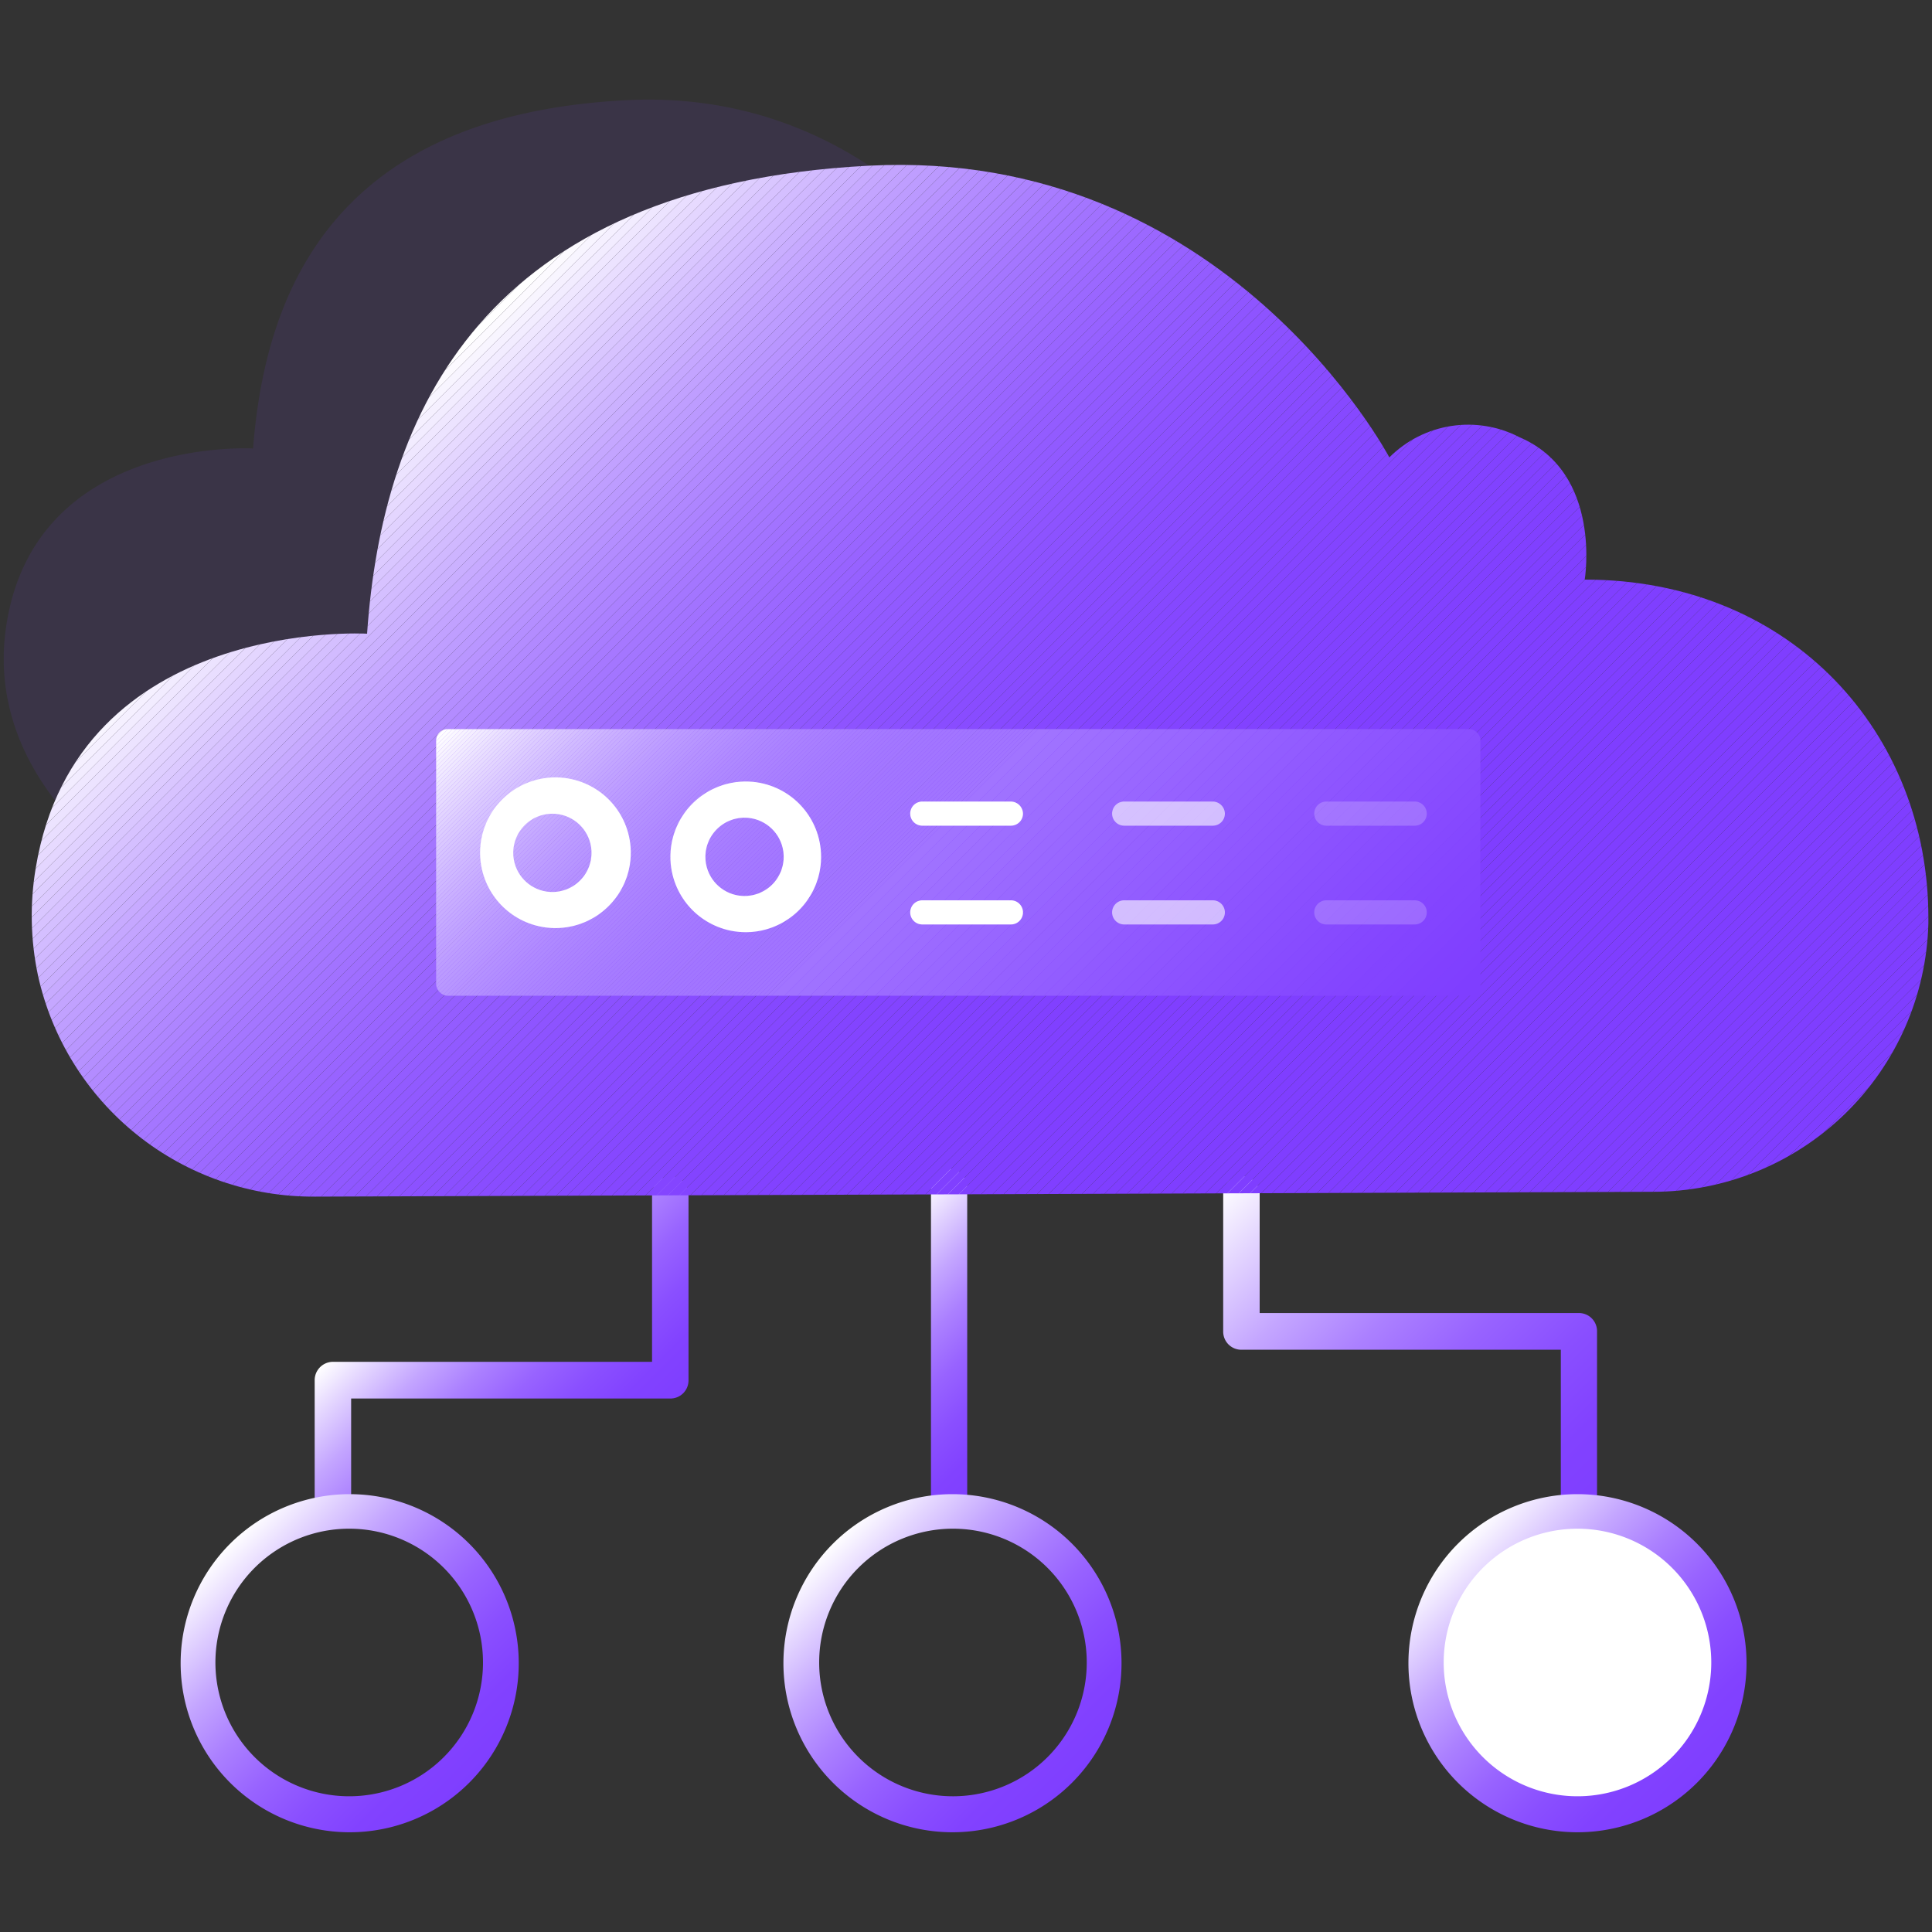 <svg id="图层_1" data-name="图层 1" xmlns="http://www.w3.org/2000/svg" xmlns:xlink="http://www.w3.org/1999/xlink" viewBox="0 0 80 80"><rect x="0" y="0" width="80" height="80" fill="#333333" stroke="none"/><defs><style>.cls-1{fill:none;}.cls-2{opacity:0.1;}.cls-3{fill:#7f3eff;}.cls-4{fill:url(#未命名的渐变_216);}.cls-5{fill:url(#未命名的渐变_216-2);}.cls-6{fill:url(#未命名的渐变_216-3);}.cls-7{fill:url(#未命名的渐变_216-4);}.cls-8{fill:url(#未命名的渐变_216-5);}.cls-9{fill:#fff;}.cls-10{fill:url(#未命名的渐变_216-6);}.cls-11{clip-path:url(#clip-path);}.cls-12{fill:#7f3fff;}.cls-13{fill:#803fff;}.cls-14{fill:#8040ff;}.cls-15{fill:#8140ff;}.cls-16{fill:#8141ff;}.cls-17{fill:#8142ff;}.cls-18{fill:#8242ff;}.cls-19{fill:#8243ff;}.cls-20{fill:#8344ff;}.cls-21{fill:#8445ff;}.cls-22{fill:#8446ff;}.cls-23{fill:#8547ff;}.cls-24{fill:#8548ff;}.cls-25{fill:#8648ff;}.cls-26{fill:#8649ff;}.cls-27{fill:#874aff;}.cls-28{fill:#874bff;}.cls-29{fill:#884bff;}.cls-30{fill:#884cff;}.cls-31{fill:#894cff;}.cls-32{fill:#894dff;}.cls-33{fill:#894eff;}.cls-34{fill:#8a4eff;}.cls-35{fill:#8a4fff;}.cls-36{fill:#8b50ff;}.cls-37{fill:#8b51ff;}.cls-38{fill:#8c51ff;}.cls-39{fill:#8c52ff;}.cls-40{fill:#8d53ff;}.cls-41{fill:#8e54ff;}.cls-42{fill:#8e55ff;}.cls-43{fill:#8f56ff;}.cls-44{fill:#8f57ff;}.cls-45{fill:#9058ff;}.cls-46{fill:#9159ff;}.cls-47{fill:#915aff;}.cls-48{fill:#925bff;}.cls-49{fill:#935cff;}.cls-50{fill:#945dff;}.cls-51{fill:#945eff;}.cls-52{fill:#955fff;}.cls-53{fill:#9661ff;}.cls-54{fill:#9762ff;}.cls-55{fill:#9863ff;}.cls-56{fill:#9965ff;}.cls-57{fill:#9a66ff;}.cls-58{fill:#9b68ff;}.cls-59{fill:#9c69ff;}.cls-60{fill:#9d6bff;}.cls-61{fill:#9e6cff;}.cls-62{fill:#9f6eff;}.cls-63{fill:#a06fff;}.cls-64{fill:#a171ff;}.cls-65{fill:#a273ff;}.cls-66{fill:#a375ff;}.cls-67{fill:#a476ff;}.cls-68{fill:#a678ff;}.cls-69{fill:#a77aff;}.cls-70{fill:#a87cff;}.cls-71{fill:#aa7eff;}.cls-72{fill:#ab80ff;}.cls-73{fill:#ad83ff;}.cls-74{fill:#ae85ff;}.cls-75{fill:#b087ff;}.cls-76{fill:#b189ff;}.cls-77{fill:#b38cff;}.cls-78{fill:#b48eff;}.cls-79{fill:#b691ff;}.cls-80{fill:#b893ff;}.cls-81{fill:#b996ff;}.cls-82{fill:#b9f;}.cls-83{fill:#bd9cff;}.cls-84{fill:#bf9eff;}.cls-85{fill:#c1a1ff;}.cls-86{fill:#c3a4ff;}.cls-87{fill:#c5a7ff;}.cls-88{fill:#c7aaff;}.cls-89{fill:#c9aeff;}.cls-90{fill:#cbb1ff;}.cls-91{fill:#cdb4ff;}.cls-92{fill:#d0b8ff;}.cls-93{fill:#d2bbff;}.cls-94{fill:#d4bfff;}.cls-95{fill:#d7c2ff;}.cls-96{fill:#d9c6ff;}.cls-97{fill:#dccaff;}.cls-98{fill:#deceff;}.cls-99{fill:#e1d2ff;}.cls-100{fill:#e4d6ff;}.cls-101{fill:#e7daff;}.cls-102{fill:#e9deff;}.cls-103{fill:#ece3ff;}.cls-104{fill:#efe7ff;}.cls-105{fill:#f2ecff;}.cls-106{fill:#f5f0ff;}.cls-107{fill:#f8f5ff;}.cls-108{fill:#fcfaff;}.cls-109{clip-path:url(#clip-path-2);}.cls-110{fill:#884dff;}.cls-111{fill:#8a50ff;}.cls-112{fill:#8c53ff;}.cls-113{fill:#8d54ff;}.cls-114{fill:#8e56ff;}.cls-115{fill:#9059ff;}.cls-116{fill:#925cff;}.cls-117{fill:#925dff;}.cls-118{fill:#935eff;}.cls-119{fill:#945fff;}.cls-120{fill:#9460ff;}.cls-121{fill:#9561ff;}.cls-122{fill:#9662ff;}.cls-123{fill:#9763ff;}.cls-124{fill:#9765ff;}.cls-125{fill:#9866ff;}.cls-126{fill:#9967ff;}.cls-127{fill:#9968ff;}.cls-128{fill:#9a69ff;}.cls-129{fill:#9b6aff;}.cls-130{fill:#9c6cff;}.cls-131{fill:#9c6dff;}.cls-132{fill:#9d6eff;}.cls-133{fill:#9e6fff;}.cls-134{fill:#9f70ff;}.cls-135{fill:#9f72ff;}.cls-136{fill:#a073ff;}.cls-137{fill:#a174ff;}.cls-138{fill:#a175ff;}.cls-139{fill:#a275ff;}.cls-140{fill:#a276ff;}.cls-141{fill:#a376ff;}.cls-142{fill:#a377ff;}.cls-143{fill:#a378ff;}.cls-144{fill:#a478ff;}.cls-145{fill:#a479ff;}.cls-146{fill:#a579ff;}.cls-147{fill:#a57aff;}.cls-148{fill:#a67bff;}.cls-149{fill:#a67cff;}.cls-150{fill:#a77dff;}.cls-151{fill:#a77eff;}.cls-152{fill:#a87eff;}.cls-153{fill:#a87fff;}.cls-154{fill:#a97fff;}.cls-155{fill:#a980ff;}.cls-156{fill:#aa81ff;}.cls-157{fill:#aa82ff;}.cls-158{fill:#ab82ff;}.cls-159{fill:#ab83ff;}.cls-160{fill:#ac84ff;}.cls-161{fill:#ac85ff;}.cls-162{fill:#ad86ff;}.cls-163{fill:#ae87ff;}.cls-164{fill:#ae88ff;}.cls-165{fill:#af89ff;}.cls-166{fill:#b08aff;}.cls-167{fill:#b18bff;}.cls-168{fill:#b18cff;}.cls-169{fill:#b28dff;}.cls-170{fill:#b28eff;}.cls-171{fill:#b38fff;}.cls-172{fill:#b490ff;}.cls-173{fill:#b491ff;}.cls-174{fill:#b591ff;}.cls-175{fill:#b692ff;}.cls-176{fill:#b693ff;}.cls-177{fill:#b795ff;}.cls-178{fill:#b896ff;}.cls-179{fill:#b897ff;}.cls-180{fill:#b998ff;}.cls-181{fill:#ba99ff;}.cls-182{fill:#bb9aff;}.cls-183{fill:#bb9bff;}.cls-184{fill:#bc9cff;}.cls-185{fill:#bd9dff;}.cls-186{fill:#be9fff;}.cls-187{fill:#bfa0ff;}.cls-188{fill:#c0a1ff;}.cls-189{fill:#c0a2ff;}.cls-190{fill:#c1a4ff;}.cls-191{fill:#c2a5ff;}.cls-192{fill:#c3a6ff;}.cls-193{fill:#c4a8ff;}.cls-194{fill:#c5a9ff;}.cls-195{fill:#c6abff;}.cls-196{fill:#c7acff;}.cls-197{fill:#c8adff;}.cls-198{fill:#c9afff;}.cls-199{fill:#cab0ff;}.cls-200{fill:#cbb2ff;}.cls-201{fill:#ccb3ff;}.cls-202{fill:#cdb5ff;}.cls-203{fill:#ceb7ff;}.cls-204{fill:#cfb8ff;}.cls-205{fill:#d0baff;}.cls-206{fill:#d1bbff;}.cls-207{fill:#d2bdff;}.cls-208{fill:#d5c1ff;}.cls-209{fill:#d6c2ff;}.cls-210{fill:#d7c4ff;}.cls-211{fill:#d8c6ff;}.cls-212{fill:#dac8ff;}.cls-213{fill:#dbc9ff;}.cls-214{fill:#dccbff;}.cls-215{fill:#ddcdff;}.cls-216{fill:#dfcfff;}.cls-217{fill:#e0d1ff;}.cls-218{fill:#e1d3ff;}.cls-219{fill:#e3d5ff;}.cls-220{fill:#e4d7ff;}.cls-221{fill:#e5d9ff;}.cls-222{fill:#e7dbff;}.cls-223{fill:#e8ddff;}.cls-224{fill:#e9dfff;}.cls-225{fill:#ebe1ff;}.cls-226{fill:#eee6ff;}.cls-227{fill:#efe8ff;}.cls-228{fill:#f1eaff;}.cls-229{fill:#f4eeff;}.cls-230{fill:#f5f1ff;}.cls-231{fill:#f7f3ff;}.cls-232{fill:#f9f5ff;}.cls-233{fill:#faf8ff;}.cls-234{fill:#fdfdff;}.cls-235{opacity:0.6;}.cls-236{opacity:0.2;}</style><linearGradient id="未命名的渐变_216" x1="25.4" y1="60.56" x2="17.35" y2="52.51" gradientUnits="userSpaceOnUse"><stop offset="0" stop-color="#7f3eff"/><stop offset="0.14" stop-color="#8242ff"/><stop offset="0.28" stop-color="#8a4fff"/><stop offset="0.43" stop-color="#9863ff"/><stop offset="0.58" stop-color="#ab80ff"/><stop offset="0.73" stop-color="#c4a6ff"/><stop offset="0.87" stop-color="#e2d3ff"/><stop offset="1" stop-color="#fff"/></linearGradient><linearGradient id="未命名的渐变_216-2" x1="66.01" y1="62.76" x2="51.48" y2="48.23" xlink:href="#未命名的渐变_216"/><linearGradient id="未命名的渐变_216-3" x1="43.11" y1="59.5" x2="35.5" y2="51.89" xlink:href="#未命名的渐变_216"/><linearGradient id="未命名的渐变_216-4" x1="19.45" y1="73.81" x2="9.5" y2="63.86" xlink:href="#未命名的渐变_216"/><linearGradient id="未命名的渐变_216-5" x1="44.41" y1="73.81" x2="34.46" y2="63.86" xlink:href="#未命名的渐变_216"/><linearGradient id="未命名的渐变_216-6" x1="70.29" y1="73.81" x2="60.34" y2="63.86" xlink:href="#未命名的渐变_216"/><clipPath id="clip-path"><path class="cls-1" d="M1.48,35.94c1.72-10.4,13.72-9.7,13.72-9.7C15.83,17.13,20,7.68,36,6.86,50.77,6.1,57.53,18.94,57.53,18.94a4.61,4.61,0,0,1,5.4-.83C66.36,19.58,65.62,24,65.62,24c8.59,0,14.23,6.38,14.23,14v.24A11.41,11.41,0,0,1,68.44,49.35l-55.39.2A11.67,11.67,0,0,1,1.57,40.38,11.93,11.93,0,0,1,1.48,35.94Z"/></clipPath><clipPath id="clip-path-2"><rect class="cls-1" x="18.06" y="30.19" width="43.25" height="11.04" rx="0.47"/></clipPath></defs><title>5</title><g class="cls-2"><path class="cls-3" d="M.28,25.78c1.27-7.73,10.2-7.21,10.2-7.21C11,11.79,14.05,4.76,25.92,4.15c11-.57,16,9,16,9a3.44,3.44,0,0,1,4-.62c2.55,1.1,2,4.38,2,4.38A10.22,10.22,0,0,1,58.58,27.31c0,5.67-5.15,8.44-5.15,8.44l-48.2.17S-.78,32.17.28,25.78Z"/></g><path class="cls-4" d="M13.78,63.25a.76.76,0,0,1-.75-.76V57.14a.76.76,0,0,1,.75-.75H27v-7a.76.76,0,0,1,1.51,0v7.77a.75.75,0,0,1-.76.75H14.54v4.6A.76.76,0,0,1,13.78,63.25Z"/><path class="cls-5" d="M65.38,63.08a.76.76,0,0,1-.75-.75V55.89H51.4a.75.75,0,0,1-.75-.75V49.37a.76.76,0,0,1,1.51,0v5H65.38a.75.75,0,0,1,.75.75v7.19A.75.75,0,0,1,65.38,63.08Z"/><path class="cls-6" d="M39.3,63a.76.76,0,0,1-.75-.75V49.15a.75.75,0,1,1,1.5,0v13.1A.75.75,0,0,1,39.3,63Z"/><path class="cls-7" d="M14.48,75.87a7,7,0,1,1,7-7A7,7,0,0,1,14.48,75.87Zm0-12.57A5.54,5.54,0,1,0,20,68.83,5.54,5.54,0,0,0,14.48,63.3Z"/><path class="cls-8" d="M39.44,75.87a7,7,0,1,1,7-7A7,7,0,0,1,39.44,75.87Zm0-12.57A5.54,5.54,0,1,0,45,68.83,5.54,5.54,0,0,0,39.44,63.3Z"/><circle class="cls-9" cx="65.32" cy="68.83" r="6.29"/><path class="cls-10" d="M65.32,75.87a7,7,0,1,1,7-7A7,7,0,0,1,65.32,75.87Zm0-12.57a5.54,5.54,0,1,0,5.54,5.53A5.54,5.54,0,0,0,65.32,63.3Z"/><g class="cls-11"><polygon class="cls-3" points="72.85 49.56 79.85 42.56 79.85 49.56 72.85 49.56"/><polygon class="cls-3" points="72.39 49.56 79.85 42.1 79.85 42.56 72.85 49.56 72.39 49.56"/><polygon class="cls-3" points="71.92 49.56 79.85 41.64 79.85 42.1 72.39 49.56 71.92 49.56"/><polygon class="cls-3" points="71.46 49.56 79.85 41.18 79.85 41.64 71.92 49.56 71.46 49.56"/><polygon class="cls-3" points="71 49.56 79.85 40.72 79.85 41.18 71.46 49.56 71 49.56"/><polygon class="cls-3" points="70.54 49.56 79.85 40.26 79.85 40.72 71 49.56 70.54 49.56"/><polygon class="cls-3" points="70.08 49.56 79.85 39.79 79.85 40.26 70.54 49.56 70.08 49.56"/><polygon class="cls-3" points="69.62 49.56 79.85 39.33 79.85 39.79 70.08 49.56 69.62 49.56"/><polygon class="cls-3" points="69.15 49.56 79.85 38.87 79.85 39.33 69.62 49.56 69.15 49.56"/><polygon class="cls-3" points="68.69 49.56 79.85 38.41 79.85 38.87 69.15 49.56 68.69 49.56"/><polygon class="cls-3" points="68.23 49.56 79.85 37.95 79.85 38.41 68.69 49.56 68.23 49.56"/><polygon class="cls-3" points="67.77 49.56 79.85 37.48 79.85 37.95 68.23 49.56 67.77 49.56"/><polygon class="cls-3" points="67.31 49.56 79.85 37.02 79.85 37.48 67.77 49.56 67.31 49.56"/><polygon class="cls-3" points="66.85 49.56 79.85 36.56 79.85 37.02 67.31 49.56 66.85 49.56"/><polygon class="cls-3" points="66.38 49.56 79.85 36.1 79.85 36.56 66.85 49.56 66.38 49.56"/><polygon class="cls-3" points="65.92 49.56 79.85 35.64 79.85 36.1 66.38 49.56 65.92 49.56"/><polygon class="cls-3" points="65.46 49.56 79.85 35.18 79.85 35.64 65.92 49.56 65.46 49.56"/><polygon class="cls-3" points="65 49.56 79.85 34.71 79.85 35.18 65.46 49.56 65 49.56"/><polygon class="cls-3" points="64.54 49.56 79.85 34.25 79.85 34.71 65 49.56 64.54 49.56"/><polygon class="cls-3" points="64.08 49.56 79.85 33.79 79.85 34.25 64.54 49.56 64.08 49.56"/><polygon class="cls-3" points="63.61 49.56 79.85 33.33 79.85 33.79 64.08 49.56 63.61 49.56"/><polygon class="cls-3" points="63.15 49.56 79.85 32.87 79.85 33.33 63.61 49.56 63.15 49.56"/><polygon class="cls-3" points="62.69 49.56 79.85 32.41 79.85 32.87 63.15 49.56 62.69 49.56"/><polygon class="cls-3" points="62.23 49.56 79.85 31.94 79.85 32.41 62.69 49.56 62.23 49.56"/><polygon class="cls-3" points="61.77 49.56 79.85 31.48 79.85 31.94 62.23 49.56 61.77 49.56"/><polygon class="cls-3" points="61.3 49.56 79.85 31.02 79.85 31.48 61.77 49.56 61.3 49.56"/><polygon class="cls-3" points="60.84 49.56 79.85 30.56 79.85 31.02 61.3 49.56 60.84 49.56"/><polygon class="cls-3" points="60.38 49.56 79.85 30.1 79.85 30.56 60.84 49.56 60.38 49.56"/><polygon class="cls-3" points="59.92 49.56 79.85 29.64 79.85 30.1 60.38 49.56 59.92 49.56"/><polygon class="cls-3" points="59.46 49.56 79.85 29.17 79.85 29.64 59.92 49.56 59.46 49.56"/><polygon class="cls-3" points="58.99 49.56 79.85 28.71 79.85 29.17 59.46 49.56 58.99 49.56"/><polygon class="cls-3" points="58.53 49.56 79.85 28.25 79.85 28.71 58.99 49.56 58.53 49.56"/><polygon class="cls-3" points="58.07 49.56 79.85 27.79 79.85 28.25 58.53 49.56 58.07 49.56"/><polygon class="cls-3" points="57.61 49.56 79.85 27.33 79.85 27.79 58.07 49.56 57.61 49.56"/><polygon class="cls-3" points="57.15 49.56 79.85 26.86 79.85 27.33 57.61 49.56 57.15 49.56"/><polygon class="cls-3" points="56.69 49.56 79.85 26.4 79.85 26.86 57.15 49.56 56.69 49.56"/><polygon class="cls-3" points="56.23 49.56 79.85 25.94 79.85 26.4 56.69 49.56 56.23 49.56"/><polygon class="cls-3" points="55.76 49.56 79.85 25.48 79.85 25.94 56.23 49.56 55.76 49.56"/><polygon class="cls-3" points="55.3 49.56 79.85 25.02 79.85 25.48 55.76 49.56 55.3 49.56"/><polygon class="cls-3" points="54.84 49.56 79.85 24.55 79.85 25.02 55.3 49.56 54.84 49.56"/><polygon class="cls-3" points="54.38 49.56 79.85 24.09 79.85 24.55 54.84 49.56 54.38 49.56"/><polygon class="cls-3" points="53.92 49.56 79.85 23.63 79.85 24.09 54.38 49.56 53.92 49.56"/><polygon class="cls-3" points="53.45 49.56 79.85 23.17 79.85 23.63 53.92 49.56 53.45 49.56"/><polygon class="cls-3" points="52.99 49.56 79.85 22.71 79.85 23.17 53.45 49.56 52.99 49.56"/><polygon class="cls-3" points="52.53 49.56 79.85 22.25 79.85 22.71 52.99 49.56 52.53 49.56"/><polygon class="cls-3" points="52.07 49.56 79.85 21.79 79.85 22.25 52.53 49.56 52.07 49.56"/><polygon class="cls-3" points="51.61 49.56 79.65 21.52 79.85 21.73 79.85 21.79 52.07 49.56 51.61 49.56"/><polygon class="cls-3" points="51.15 49.56 79.42 21.29 79.65 21.52 51.61 49.56 51.15 49.56"/><polygon class="cls-3" points="50.68 49.56 79.19 21.06 79.42 21.29 51.15 49.56 50.68 49.56"/><polygon class="cls-3" points="50.22 49.56 78.95 20.83 79.19 21.06 50.68 49.56 50.22 49.56"/><polygon class="cls-3" points="49.76 49.56 78.72 20.6 78.95 20.83 50.22 49.56 49.76 49.56"/><polygon class="cls-3" points="49.3 49.56 78.49 20.37 78.72 20.6 49.76 49.56 49.3 49.56"/><polygon class="cls-3" points="48.84 49.56 78.26 20.14 78.49 20.37 49.3 49.56 48.84 49.56"/><polygon class="cls-3" points="48.38 49.56 78.03 19.91 78.26 20.14 48.84 49.56 48.38 49.56"/><polygon class="cls-3" points="47.91 49.56 77.8 19.68 78.03 19.91 48.38 49.56 47.91 49.56"/><polygon class="cls-3" points="47.45 49.56 77.57 19.45 77.8 19.68 47.91 49.56 47.45 49.56"/><polygon class="cls-3" points="46.99 49.56 77.34 19.21 77.57 19.45 47.45 49.56 46.99 49.56"/><polygon class="cls-3" points="46.53 49.56 77.11 18.98 77.34 19.21 46.99 49.56 46.53 49.56"/><polygon class="cls-3" points="46.07 49.56 76.88 18.75 77.11 18.98 46.53 49.56 46.07 49.56"/><polygon class="cls-3" points="45.6 49.56 76.65 18.52 76.88 18.75 46.07 49.56 45.6 49.56"/><polygon class="cls-12" points="45.14 49.56 76.42 18.29 76.65 18.52 45.6 49.56 45.14 49.56"/><polygon class="cls-12" points="44.68 49.56 76.18 18.06 76.42 18.29 45.14 49.56 44.68 49.56"/><polygon class="cls-12" points="44.22 49.56 75.95 17.83 76.18 18.06 44.68 49.56 44.22 49.56"/><polygon class="cls-12" points="43.76 49.56 75.72 17.6 75.95 17.83 44.22 49.56 43.76 49.56"/><polygon class="cls-12" points="43.3 49.56 75.49 17.37 75.72 17.6 43.76 49.56 43.3 49.56"/><polygon class="cls-13" points="42.83 49.56 75.26 17.14 75.49 17.37 43.3 49.56 42.83 49.56"/><polygon class="cls-13" points="42.37 49.56 75.03 16.91 75.26 17.14 42.83 49.56 42.37 49.56"/><polygon class="cls-13" points="41.91 49.56 74.8 16.68 75.03 16.91 42.37 49.56 41.91 49.56"/><polygon class="cls-13" points="41.45 49.56 74.57 16.45 74.8 16.68 41.91 49.56 41.45 49.56"/><polygon class="cls-13" points="40.99 49.56 74.34 16.21 74.57 16.45 41.45 49.56 40.99 49.56"/><polygon class="cls-13" points="40.52 49.56 74.11 15.98 74.34 16.21 40.99 49.56 40.52 49.56"/><polygon class="cls-13" points="40.06 49.56 73.88 15.75 74.11 15.98 40.52 49.56 40.06 49.56"/><polygon class="cls-13" points="39.6 49.56 73.64 15.52 73.88 15.75 40.06 49.56 39.6 49.56"/><polygon class="cls-13" points="39.14 49.56 73.41 15.29 73.64 15.52 39.6 49.56 39.14 49.56"/><polygon class="cls-14" points="38.68 49.56 73.18 15.06 73.41 15.29 39.14 49.56 38.68 49.56"/><polygon class="cls-14" points="38.22 49.56 72.95 14.83 73.18 15.06 38.68 49.56 38.22 49.56"/><polygon class="cls-14" points="37.75 49.56 72.72 14.6 72.95 14.83 38.22 49.56 37.75 49.56"/><polygon class="cls-14" points="37.29 49.56 72.49 14.37 72.72 14.6 37.75 49.56 37.29 49.56"/><polygon class="cls-14" points="36.83 49.56 72.26 14.14 72.49 14.37 37.29 49.56 36.83 49.56"/><polygon class="cls-14" points="36.37 49.56 72.03 13.9 72.26 14.14 36.83 49.56 36.37 49.56"/><polygon class="cls-15" points="35.91 49.56 71.8 13.67 72.03 13.9 36.37 49.56 35.91 49.56"/><polygon class="cls-15" points="35.45 49.56 71.57 13.44 71.8 13.67 35.91 49.56 35.45 49.56"/><polygon class="cls-16" points="34.98 49.56 71.34 13.21 71.57 13.44 35.45 49.56 34.98 49.56"/><polygon class="cls-16" points="34.52 49.56 71.11 12.98 71.34 13.21 34.98 49.56 34.52 49.56"/><polygon class="cls-16" points="34.06 49.56 70.87 12.75 71.11 12.98 34.52 49.56 34.06 49.56"/><polygon class="cls-16" points="33.6 49.56 70.64 12.52 70.87 12.75 34.06 49.56 33.6 49.56"/><polygon class="cls-16" points="33.14 49.56 70.41 12.29 70.64 12.52 33.6 49.56 33.14 49.56"/><polygon class="cls-17" points="32.67 49.56 70.18 12.06 70.41 12.29 33.14 49.56 32.67 49.56"/><polygon class="cls-17" points="32.21 49.56 69.95 11.83 70.18 12.06 32.67 49.56 32.21 49.56"/><polygon class="cls-18" points="31.75 49.56 69.72 11.6 69.95 11.83 32.21 49.56 31.75 49.56"/><polygon class="cls-18" points="31.29 49.56 69.49 11.37 69.72 11.6 31.75 49.56 31.29 49.56"/><polygon class="cls-18" points="30.83 49.56 69.26 11.13 69.49 11.37 31.29 49.56 30.83 49.56"/><polygon class="cls-19" points="30.36 49.56 69.03 10.9 69.26 11.13 30.83 49.56 30.36 49.56"/><polygon class="cls-19" points="29.9 49.56 68.8 10.67 69.03 10.9 30.36 49.56 29.9 49.56"/><polygon class="cls-19" points="29.44 49.56 68.56 10.44 68.8 10.67 29.9 49.56 29.44 49.56"/><polygon class="cls-20" points="28.98 49.56 68.33 10.21 68.56 10.44 29.44 49.56 28.98 49.56"/><polygon class="cls-20" points="28.52 49.56 68.1 9.98 68.33 10.21 28.98 49.56 28.52 49.56"/><polygon class="cls-20" points="28.06 49.56 67.87 9.75 68.1 9.98 28.52 49.56 28.06 49.56"/><polygon class="cls-20" points="27.59 49.56 67.64 9.52 67.87 9.75 28.06 49.56 27.59 49.56"/><polygon class="cls-21" points="27.13 49.56 67.41 9.29 67.64 9.52 27.59 49.56 27.13 49.56"/><polygon class="cls-21" points="26.67 49.56 67.18 9.06 67.41 9.29 27.13 49.56 26.67 49.56"/><polygon class="cls-22" points="26.21 49.56 66.95 8.82 67.18 9.06 26.67 49.56 26.21 49.56"/><polygon class="cls-22" points="25.75 49.56 66.72 8.59 66.95 8.82 26.21 49.56 25.75 49.56"/><polygon class="cls-22" points="25.29 49.56 66.49 8.36 66.72 8.59 25.75 49.56 25.29 49.56"/><polygon class="cls-23" points="24.82 49.56 66.26 8.13 66.49 8.36 25.29 49.56 24.82 49.56"/><polygon class="cls-23" points="24.36 49.56 66.03 7.9 66.26 8.13 24.82 49.56 24.36 49.56"/><polygon class="cls-24" points="23.9 49.56 65.79 7.67 66.03 7.9 24.36 49.56 23.9 49.56"/><polygon class="cls-25" points="23.44 49.56 65.56 7.44 65.79 7.67 23.9 49.56 23.44 49.56"/><polygon class="cls-26" points="22.98 49.56 65.33 7.21 65.56 7.44 23.44 49.56 22.98 49.56"/><polygon class="cls-26" points="22.52 49.56 65.1 6.98 65.33 7.21 22.98 49.56 22.52 49.56"/><polygon class="cls-27" points="22.05 49.56 64.87 6.75 65.1 6.98 22.52 49.56 22.05 49.56"/><polygon class="cls-27" points="21.59 49.56 64.64 6.52 64.87 6.75 22.05 49.56 21.59 49.56"/><polygon class="cls-28" points="21.13 49.56 64.41 6.29 64.64 6.52 21.59 49.56 21.13 49.56"/><polygon class="cls-29" points="20.67 49.56 64.14 6.1 64.22 6.1 64.41 6.29 21.13 49.56 20.67 49.56"/><polygon class="cls-30" points="20.21 49.56 63.67 6.1 64.14 6.1 20.67 49.56 20.21 49.56"/><polygon class="cls-31" points="19.74 49.56 63.21 6.1 63.67 6.1 20.21 49.56 19.74 49.56"/><polygon class="cls-32" points="19.28 49.56 62.75 6.1 63.21 6.1 19.74 49.56 19.28 49.56"/><polygon class="cls-33" points="18.82 49.56 62.29 6.1 62.75 6.1 19.28 49.56 18.82 49.56"/><polygon class="cls-34" points="18.36 49.56 61.83 6.1 62.29 6.1 18.82 49.56 18.36 49.56"/><polygon class="cls-35" points="17.9 49.56 61.37 6.1 61.83 6.1 18.36 49.56 17.9 49.56"/><polygon class="cls-36" points="17.44 49.56 60.9 6.1 61.37 6.1 17.9 49.56 17.44 49.56"/><polygon class="cls-37" points="16.97 49.56 60.44 6.1 60.9 6.1 17.44 49.56 16.97 49.56"/><polygon class="cls-38" points="16.51 49.56 59.98 6.1 60.44 6.1 16.97 49.56 16.51 49.56"/><polygon class="cls-39" points="16.05 49.56 59.52 6.1 59.98 6.1 16.51 49.56 16.05 49.56"/><polygon class="cls-40" points="15.59 49.56 59.06 6.1 59.52 6.1 16.05 49.56 15.59 49.56"/><polygon class="cls-41" points="15.13 49.56 58.59 6.1 59.06 6.1 15.59 49.56 15.13 49.56"/><polygon class="cls-42" points="14.66 49.56 58.13 6.1 58.59 6.1 15.13 49.56 14.66 49.56"/><polygon class="cls-43" points="14.2 49.56 57.67 6.1 58.13 6.1 14.66 49.56 14.2 49.56"/><polygon class="cls-44" points="13.74 49.56 57.21 6.1 57.67 6.1 14.2 49.56 13.74 49.56"/><polygon class="cls-45" points="13.28 49.56 56.75 6.1 57.21 6.1 13.74 49.56 13.28 49.56"/><polygon class="cls-46" points="12.82 49.56 56.29 6.1 56.75 6.1 13.28 49.56 12.82 49.56"/><polygon class="cls-47" points="12.36 49.56 55.82 6.1 56.29 6.1 12.82 49.56 12.36 49.56"/><polygon class="cls-48" points="11.89 49.56 55.36 6.1 55.82 6.1 12.36 49.56 11.89 49.56"/><polygon class="cls-49" points="11.43 49.56 54.9 6.1 55.36 6.1 11.89 49.56 11.43 49.56"/><polygon class="cls-50" points="10.97 49.56 54.44 6.1 54.9 6.1 11.43 49.56 10.97 49.56"/><polygon class="cls-51" points="10.51 49.56 53.98 6.1 54.44 6.1 10.97 49.56 10.51 49.56"/><polygon class="cls-52" points="10.05 49.56 53.52 6.1 53.98 6.1 10.51 49.56 10.05 49.56"/><polygon class="cls-53" points="9.59 49.56 53.05 6.1 53.52 6.1 10.05 49.56 9.59 49.56"/><polygon class="cls-54" points="9.12 49.56 52.59 6.1 53.05 6.1 9.59 49.56 9.12 49.56"/><polygon class="cls-55" points="8.66 49.56 52.13 6.1 52.59 6.1 9.12 49.56 8.66 49.56"/><polygon class="cls-56" points="8.2 49.56 51.67 6.1 52.13 6.1 8.66 49.56 8.2 49.56"/><polygon class="cls-57" points="7.74 49.56 51.21 6.1 51.67 6.1 8.2 49.56 7.74 49.56"/><polygon class="cls-58" points="7.28 49.56 50.74 6.1 51.21 6.1 7.74 49.56 7.28 49.56"/><polygon class="cls-59" points="6.82 49.56 50.28 6.1 50.74 6.1 7.28 49.56 6.82 49.56"/><polygon class="cls-60" points="6.35 49.56 49.82 6.1 50.28 6.1 6.82 49.56 6.35 49.56"/><polygon class="cls-61" points="5.89 49.56 49.36 6.1 49.82 6.1 6.35 49.56 5.89 49.56"/><polygon class="cls-62" points="5.43 49.56 48.9 6.1 49.36 6.1 5.89 49.56 5.43 49.56"/><polygon class="cls-63" points="4.97 49.56 48.44 6.1 48.9 6.1 5.43 49.56 4.97 49.56"/><polygon class="cls-64" points="4.51 49.56 47.97 6.1 48.44 6.1 4.97 49.56 4.51 49.56"/><polygon class="cls-65" points="4.04 49.56 47.51 6.1 47.97 6.1 4.51 49.56 4.04 49.56"/><polygon class="cls-66" points="3.58 49.56 47.05 6.1 47.51 6.1 4.04 49.56 3.58 49.56"/><polygon class="cls-67" points="3.12 49.56 46.59 6.1 47.05 6.1 3.58 49.56 3.12 49.56"/><polygon class="cls-68" points="2.66 49.56 46.13 6.1 46.59 6.1 3.12 49.56 2.66 49.56"/><polygon class="cls-69" points="2.2 49.56 45.66 6.1 46.13 6.1 2.66 49.56 2.2 49.56"/><polygon class="cls-70" points="1.74 49.56 45.2 6.1 45.66 6.1 2.2 49.56 1.74 49.56"/><polygon class="cls-71" points="1.27 49.56 44.74 6.1 45.2 6.1 1.74 49.56 1.27 49.56"/><polygon class="cls-72" points="1.22 49.16 44.28 6.1 44.74 6.1 1.27 49.56 1.22 49.56 1.22 49.16"/><polygon class="cls-73" points="1.22 48.7 43.82 6.1 44.28 6.1 1.22 49.16 1.22 48.7"/><polygon class="cls-74" points="1.22 48.24 43.36 6.1 43.82 6.1 1.22 48.7 1.22 48.24"/><polygon class="cls-75" points="1.22 47.77 42.89 6.1 43.36 6.1 1.22 48.24 1.22 47.77"/><polygon class="cls-76" points="1.22 47.31 42.43 6.1 42.89 6.1 1.22 47.77 1.22 47.31"/><polygon class="cls-77" points="1.22 46.85 41.97 6.1 42.43 6.1 1.22 47.31 1.22 46.85"/><polygon class="cls-78" points="1.22 46.39 41.51 6.1 41.97 6.1 1.22 46.85 1.22 46.39"/><polygon class="cls-79" points="1.22 45.93 41.05 6.1 41.51 6.1 1.22 46.39 1.22 45.93"/><polygon class="cls-80" points="1.22 45.47 40.59 6.1 41.05 6.1 1.22 45.93 1.22 45.47"/><polygon class="cls-81" points="1.22 45 40.12 6.1 40.59 6.1 1.22 45.47 1.22 45"/><polygon class="cls-82" points="1.22 44.54 39.66 6.1 40.12 6.1 1.22 45 1.22 44.54"/><polygon class="cls-83" points="1.22 44.08 39.2 6.1 39.66 6.1 1.22 44.54 1.22 44.08"/><polygon class="cls-84" points="1.22 43.62 38.74 6.1 39.2 6.1 1.22 44.08 1.22 43.62"/><polygon class="cls-85" points="1.22 43.16 38.28 6.1 38.74 6.1 1.22 43.62 1.22 43.16"/><polygon class="cls-86" points="1.22 42.7 37.81 6.1 38.28 6.1 1.22 43.16 1.22 42.7"/><polygon class="cls-87" points="1.22 42.23 37.35 6.1 37.81 6.1 1.22 42.7 1.22 42.23"/><polygon class="cls-88" points="1.22 41.77 36.89 6.1 37.35 6.1 1.22 42.23 1.22 41.77"/><polygon class="cls-89" points="1.22 41.31 36.43 6.1 36.89 6.1 1.22 41.77 1.22 41.31"/><polygon class="cls-90" points="1.22 40.85 35.97 6.1 36.43 6.1 1.22 41.31 1.22 40.85"/><polygon class="cls-91" points="1.22 40.39 35.51 6.1 35.97 6.1 1.22 40.85 1.22 40.39"/><polygon class="cls-92" points="1.22 39.92 35.04 6.1 35.51 6.1 1.22 40.39 1.22 39.92"/><polygon class="cls-93" points="1.22 39.46 34.58 6.1 35.04 6.1 1.22 39.92 1.22 39.46"/><polygon class="cls-94" points="1.22 39 34.12 6.1 34.58 6.1 1.22 39.46 1.22 39"/><polygon class="cls-95" points="1.22 38.54 33.66 6.1 34.12 6.1 1.22 39 1.22 38.54"/><polygon class="cls-96" points="1.22 38.08 33.2 6.1 33.66 6.1 1.22 38.54 1.22 38.08"/><polygon class="cls-97" points="1.22 37.62 32.73 6.1 33.2 6.1 1.22 38.08 1.22 37.62"/><polygon class="cls-98" points="1.22 37.15 32.27 6.1 32.73 6.1 1.22 37.62 1.22 37.15"/><polygon class="cls-99" points="1.22 36.69 31.81 6.1 32.27 6.1 1.22 37.15 1.22 36.69"/><polygon class="cls-100" points="1.22 36.23 31.35 6.1 31.81 6.1 1.22 36.69 1.22 36.23"/><polygon class="cls-101" points="1.22 35.77 30.89 6.1 31.35 6.1 1.22 36.23 1.22 35.77"/><polygon class="cls-102" points="1.22 35.31 30.43 6.1 30.89 6.1 1.22 35.77 1.22 35.31"/><polygon class="cls-103" points="1.22 34.84 29.96 6.1 30.43 6.1 1.22 35.31 1.22 34.84"/><polygon class="cls-104" points="1.22 34.38 29.5 6.1 29.96 6.1 1.22 34.84 1.22 34.38"/><polygon class="cls-105" points="1.22 33.92 29.04 6.1 29.5 6.1 1.22 34.38 1.22 33.92"/><polygon class="cls-106" points="1.22 33.46 28.58 6.1 29.04 6.1 1.22 33.92 1.22 33.46"/><polygon class="cls-107" points="1.22 33 28.12 6.1 28.58 6.1 1.22 33.46 1.22 33"/><polygon class="cls-108" points="1.22 32.54 27.66 6.1 28.12 6.1 1.22 33 1.22 32.54"/><polygon class="cls-9" points="1.22 32.07 27.19 6.1 27.66 6.1 1.22 32.54 1.22 32.07"/><polygon class="cls-9" points="27.19 6.1 1.22 32.07 1.22 6.1 27.19 6.1"/></g><g class="cls-109"><polygon class="cls-3" points="60.96 41.24 61.3 40.9 61.3 41.24 60.96 41.24"/><polygon class="cls-3" points="60.43 41.24 61.3 40.36 61.3 40.9 60.96 41.24 60.43 41.24"/><polygon class="cls-3" points="59.89 41.24 61.3 39.82 61.3 40.36 60.43 41.24 59.89 41.24"/><polygon class="cls-13" points="59.35 41.24 61.3 39.29 61.3 39.82 59.89 41.24 59.35 41.24"/><polygon class="cls-14" points="58.81 41.24 61.3 38.75 61.3 39.29 59.35 41.24 58.81 41.24"/><polygon class="cls-15" points="58.27 41.24 61.3 38.21 61.3 38.75 58.81 41.24 58.27 41.24"/><polygon class="cls-16" points="57.74 41.24 61.3 37.67 61.3 38.21 58.27 41.24 57.74 41.24"/><polygon class="cls-18" points="57.2 41.24 61.3 37.14 61.3 37.67 57.74 41.24 57.2 41.24"/><polygon class="cls-19" points="56.66 41.24 61.3 36.6 61.3 37.14 57.2 41.24 56.66 41.24"/><polygon class="cls-20" points="56.13 41.24 61.3 36.06 61.3 36.6 56.66 41.24 56.13 41.24"/><polygon class="cls-20" points="55.59 41.24 61.3 35.52 61.3 36.06 56.13 41.24 55.59 41.24"/><polygon class="cls-21" points="55.05 41.24 61.3 34.98 61.3 35.52 55.59 41.24 55.05 41.24"/><polygon class="cls-22" points="54.51 41.24 61.3 34.45 61.3 34.98 55.05 41.24 54.51 41.24"/><polygon class="cls-23" points="53.97 41.24 61.3 33.91 61.3 34.45 54.51 41.24 53.97 41.24"/><polygon class="cls-24" points="53.44 41.24 61.3 33.37 61.3 33.91 53.97 41.24 53.44 41.24"/><polygon class="cls-26" points="52.9 41.24 61.3 32.84 61.3 33.37 53.44 41.24 52.9 41.24"/><polygon class="cls-27" points="52.36 41.24 61.3 32.3 61.3 32.84 52.9 41.24 52.36 41.24"/><polygon class="cls-28" points="51.82 41.24 61.3 31.76 61.3 32.3 52.36 41.24 51.82 41.24"/><polygon class="cls-30" points="51.29 41.24 61.3 31.22 61.3 31.76 51.82 41.24 51.29 41.24"/><polygon class="cls-110" points="50.75 41.24 61.3 30.68 61.3 31.22 51.29 41.24 50.75 41.24"/><polygon class="cls-33" points="50.21 41.24 61.26 30.19 61.3 30.19 61.3 30.68 50.75 41.24 50.21 41.24"/><polygon class="cls-35" points="49.67 41.24 60.72 30.19 61.26 30.19 50.21 41.24 49.67 41.24"/><polygon class="cls-111" points="49.13 41.24 60.18 30.19 60.72 30.19 49.67 41.24 49.13 41.24"/><polygon class="cls-37" points="48.6 41.24 59.64 30.19 60.18 30.19 49.13 41.24 48.6 41.24"/><polygon class="cls-39" points="48.06 41.24 59.1 30.19 59.64 30.19 48.6 41.24 48.06 41.24"/><polygon class="cls-112" points="47.52 41.24 58.57 30.19 59.1 30.19 48.06 41.24 47.52 41.24"/><polygon class="cls-113" points="46.98 41.24 58.03 30.19 58.57 30.19 47.52 41.24 46.98 41.24"/><polygon class="cls-42" points="46.45 41.24 57.49 30.19 58.03 30.19 46.98 41.24 46.45 41.24"/><polygon class="cls-114" points="45.91 41.24 56.95 30.19 57.49 30.19 46.45 41.24 45.91 41.24"/><polygon class="cls-44" points="45.37 41.24 56.42 30.19 56.95 30.19 45.91 41.24 45.37 41.24"/><polygon class="cls-45" points="44.83 41.24 55.88 30.19 56.42 30.19 45.37 41.24 44.83 41.24"/><polygon class="cls-115" points="44.3 41.24 55.34 30.19 55.88 30.19 44.83 41.24 44.3 41.24"/><polygon class="cls-47" points="43.76 41.24 54.8 30.19 55.34 30.19 44.3 41.24 43.76 41.24"/><polygon class="cls-116" points="43.22 41.24 54.27 30.19 54.8 30.19 43.76 41.24 43.22 41.24"/><polygon class="cls-117" points="42.68 41.24 53.73 30.19 54.27 30.19 43.22 41.24 42.68 41.24"/><polygon class="cls-118" points="42.15 41.24 53.19 30.19 53.73 30.19 42.68 41.24 42.15 41.24"/><polygon class="cls-119" points="41.61 41.24 52.65 30.19 53.19 30.19 42.15 41.24 41.61 41.24"/><polygon class="cls-120" points="41.07 41.24 52.12 30.19 52.65 30.19 41.61 41.24 41.07 41.24"/><polygon class="cls-121" points="40.53 41.24 51.58 30.19 52.12 30.19 41.07 41.24 40.53 41.24"/><polygon class="cls-122" points="40 41.24 51.04 30.19 51.58 30.19 40.53 41.24 40 41.24"/><polygon class="cls-123" points="39.46 41.24 50.5 30.19 51.04 30.19 40 41.24 39.46 41.24"/><polygon class="cls-124" points="38.92 41.24 49.97 30.19 50.5 30.19 39.46 41.24 38.92 41.24"/><polygon class="cls-125" points="38.38 41.24 49.43 30.19 49.97 30.19 38.92 41.24 38.38 41.24"/><polygon class="cls-126" points="37.84 41.24 48.89 30.19 49.43 30.19 38.38 41.24 37.84 41.24"/><polygon class="cls-127" points="37.31 41.24 48.35 30.19 48.89 30.19 37.84 41.24 37.31 41.24"/><polygon class="cls-128" points="36.77 41.24 47.81 30.19 48.35 30.19 37.31 41.24 36.77 41.24"/><polygon class="cls-129" points="36.23 41.24 47.28 30.19 47.81 30.19 36.77 41.24 36.23 41.24"/><polygon class="cls-130" points="35.7 41.24 46.74 30.19 47.28 30.19 36.23 41.24 35.7 41.24"/><polygon class="cls-131" points="35.16 41.24 46.2 30.19 46.74 30.19 35.7 41.24 35.16 41.24"/><polygon class="cls-132" points="34.62 41.24 45.66 30.19 46.2 30.19 35.16 41.24 34.62 41.24"/><polygon class="cls-133" points="34.08 41.24 45.13 30.19 45.66 30.19 34.62 41.24 34.08 41.24"/><polygon class="cls-134" points="33.54 41.24 44.59 30.19 45.13 30.19 34.08 41.24 33.54 41.24"/><polygon class="cls-135" points="33.01 41.24 44.05 30.19 44.59 30.19 33.54 41.24 33.01 41.24"/><polygon class="cls-136" points="32.47 41.24 43.51 30.19 44.05 30.19 33.01 41.24 32.47 41.24"/><polygon class="cls-137" points="31.93 41.24 42.98 30.19 43.51 30.19 32.47 41.24 31.93 41.24"/><polygon class="cls-137" points="31.75 41.24 42.8 30.19 42.98 30.19 31.93 41.24 31.75 41.24"/><polygon class="cls-137" points="31.58 41.24 42.62 30.19 42.8 30.19 31.75 41.24 31.58 41.24"/><polygon class="cls-137" points="31.4 41.24 42.45 30.19 42.62 30.19 31.58 41.24 31.4 41.24"/><polygon class="cls-137" points="31.22 41.24 42.27 30.19 42.45 30.19 31.4 41.24 31.22 41.24"/><polygon class="cls-137" points="31.05 41.24 42.09 30.19 42.27 30.19 31.22 41.24 31.05 41.24"/><polygon class="cls-137" points="30.87 41.24 41.91 30.19 42.09 30.19 31.05 41.24 30.87 41.24"/><polygon class="cls-137" points="30.69 41.24 41.74 30.19 41.91 30.19 30.87 41.24 30.69 41.24"/><polygon class="cls-137" points="30.52 41.24 41.56 30.19 41.74 30.19 30.69 41.24 30.52 41.24"/><polygon class="cls-137" points="30.34 41.24 41.38 30.19 41.56 30.19 30.52 41.24 30.34 41.24"/><polygon class="cls-137" points="30.16 41.24 41.21 30.19 41.38 30.19 30.34 41.24 30.16 41.24"/><polygon class="cls-137" points="29.98 41.24 41.03 30.19 41.21 30.19 30.16 41.24 29.98 41.24"/><polygon class="cls-137" points="29.81 41.24 40.85 30.19 41.03 30.19 29.98 41.24 29.81 41.24"/><polygon class="cls-137" points="29.63 41.24 40.67 30.19 40.85 30.19 29.81 41.24 29.63 41.24"/><polygon class="cls-137" points="29.45 41.24 40.5 30.19 40.67 30.19 29.63 41.24 29.45 41.24"/><polygon class="cls-138" points="29.28 41.24 40.32 30.19 40.5 30.19 29.45 41.24 29.28 41.24"/><polygon class="cls-138" points="29.1 41.24 40.14 30.19 40.32 30.19 29.28 41.24 29.1 41.24"/><polygon class="cls-138" points="28.92 41.24 39.97 30.19 40.14 30.19 29.1 41.24 28.92 41.24"/><polygon class="cls-139" points="28.75 41.24 39.79 30.19 39.97 30.19 28.92 41.24 28.75 41.24"/><polygon class="cls-139" points="28.57 41.24 39.61 30.19 39.79 30.19 28.75 41.24 28.57 41.24"/><polygon class="cls-139" points="28.39 41.24 39.44 30.19 39.61 30.19 28.57 41.24 28.39 41.24"/><polygon class="cls-139" points="28.21 41.24 39.26 30.19 39.44 30.19 28.39 41.24 28.21 41.24"/><polygon class="cls-139" points="28.04 41.24 39.08 30.19 39.26 30.19 28.21 41.24 28.04 41.24"/><polygon class="cls-140" points="27.86 41.24 38.91 30.19 39.08 30.19 28.04 41.24 27.86 41.24"/><polygon class="cls-140" points="27.68 41.24 38.73 30.19 38.91 30.19 27.86 41.24 27.68 41.24"/><polygon class="cls-140" points="27.51 41.24 38.55 30.19 38.73 30.19 27.68 41.24 27.51 41.24"/><polygon class="cls-140" points="27.33 41.24 38.37 30.19 38.55 30.19 27.51 41.24 27.33 41.24"/><polygon class="cls-141" points="27.15 41.24 38.2 30.19 38.37 30.19 27.33 41.24 27.15 41.24"/><polygon class="cls-142" points="26.98 41.24 38.02 30.19 38.2 30.19 27.15 41.24 26.98 41.24"/><polygon class="cls-142" points="26.8 41.24 37.84 30.19 38.02 30.19 26.98 41.24 26.8 41.24"/><polygon class="cls-142" points="26.62 41.24 37.67 30.19 37.84 30.19 26.8 41.24 26.62 41.24"/><polygon class="cls-142" points="26.45 41.24 37.49 30.19 37.67 30.19 26.62 41.24 26.45 41.24"/><polygon class="cls-143" points="26.27 41.24 37.31 30.19 37.49 30.19 26.45 41.24 26.27 41.24"/><polygon class="cls-144" points="26.09 41.24 37.13 30.19 37.31 30.19 26.27 41.24 26.09 41.24"/><polygon class="cls-144" points="25.91 41.24 36.96 30.19 37.13 30.19 26.09 41.24 25.91 41.24"/><polygon class="cls-145" points="25.74 41.24 36.78 30.19 36.96 30.19 25.91 41.24 25.74 41.24"/><polygon class="cls-145" points="25.56 41.24 36.6 30.19 36.78 30.19 25.74 41.24 25.56 41.24"/><polygon class="cls-146" points="25.38 41.24 36.43 30.19 36.6 30.19 25.56 41.24 25.38 41.24"/><polygon class="cls-147" points="25.21 41.24 36.25 30.19 36.43 30.19 25.38 41.24 25.21 41.24"/><polygon class="cls-147" points="25.03 41.24 36.07 30.19 36.25 30.19 25.21 41.24 25.03 41.24"/><polygon class="cls-147" points="24.85 41.24 35.9 30.19 36.07 30.19 25.03 41.24 24.85 41.24"/><polygon class="cls-148" points="24.68 41.24 35.72 30.19 35.9 30.19 24.85 41.24 24.68 41.24"/><polygon class="cls-148" points="24.5 41.24 35.54 30.19 35.72 30.19 24.68 41.24 24.5 41.24"/><polygon class="cls-149" points="24.32 41.24 35.37 30.19 35.54 30.19 24.5 41.24 24.32 41.24"/><polygon class="cls-149" points="24.14 41.24 35.19 30.19 35.37 30.19 24.32 41.24 24.14 41.24"/><polygon class="cls-150" points="23.97 41.24 35.01 30.19 35.19 30.19 24.14 41.24 23.97 41.24"/><polygon class="cls-150" points="23.79 41.24 34.84 30.19 35.01 30.19 23.97 41.24 23.79 41.24"/><polygon class="cls-151" points="23.61 41.24 34.66 30.19 34.84 30.19 23.79 41.24 23.61 41.24"/><polygon class="cls-152" points="23.44 41.24 34.48 30.19 34.66 30.19 23.61 41.24 23.44 41.24"/><polygon class="cls-153" points="23.26 41.24 34.3 30.19 34.48 30.19 23.44 41.24 23.26 41.24"/><polygon class="cls-154" points="23.08 41.24 34.13 30.19 34.3 30.19 23.26 41.24 23.08 41.24"/><polygon class="cls-155" points="22.91 41.24 33.95 30.19 34.13 30.19 23.08 41.24 22.91 41.24"/><polygon class="cls-155" points="22.73 41.24 33.77 30.19 33.95 30.19 22.91 41.24 22.73 41.24"/><polygon class="cls-156" points="22.55 41.24 33.6 30.19 33.77 30.19 22.73 41.24 22.55 41.24"/><polygon class="cls-157" points="22.37 41.24 33.42 30.19 33.6 30.19 22.55 41.24 22.37 41.24"/><polygon class="cls-158" points="22.2 41.24 33.24 30.19 33.42 30.19 22.37 41.24 22.2 41.24"/><polygon class="cls-159" points="22.02 41.24 33.06 30.19 33.24 30.19 22.2 41.24 22.02 41.24"/><polygon class="cls-159" points="21.84 41.24 32.89 30.19 33.06 30.19 22.02 41.24 21.84 41.24"/><polygon class="cls-160" points="21.67 41.24 32.71 30.19 32.89 30.19 21.84 41.24 21.67 41.24"/><polygon class="cls-161" points="21.49 41.24 32.53 30.19 32.71 30.19 21.67 41.24 21.49 41.24"/><polygon class="cls-162" points="21.31 41.24 32.36 30.19 32.53 30.19 21.49 41.24 21.31 41.24"/><polygon class="cls-162" points="21.14 41.24 32.18 30.19 32.36 30.19 21.31 41.24 21.14 41.24"/><polygon class="cls-163" points="20.96 41.24 32 30.19 32.18 30.19 21.14 41.24 20.96 41.24"/><polygon class="cls-164" points="20.78 41.24 31.83 30.19 32 30.19 20.96 41.24 20.78 41.24"/><polygon class="cls-165" points="20.6 41.24 31.65 30.19 31.83 30.19 20.78 41.24 20.6 41.24"/><polygon class="cls-165" points="20.43 41.24 31.47 30.19 31.65 30.19 20.6 41.24 20.43 41.24"/><polygon class="cls-166" points="20.25 41.24 31.3 30.19 31.47 30.19 20.43 41.24 20.25 41.24"/><polygon class="cls-167" points="20.07 41.24 31.12 30.19 31.3 30.19 20.25 41.24 20.07 41.24"/><polygon class="cls-168" points="19.9 41.24 30.94 30.19 31.12 30.19 20.07 41.24 19.9 41.24"/><polygon class="cls-169" points="19.72 41.24 30.76 30.19 30.94 30.19 19.9 41.24 19.72 41.24"/><polygon class="cls-170" points="19.54 41.24 30.59 30.19 30.76 30.19 19.72 41.24 19.54 41.24"/><polygon class="cls-171" points="19.36 41.24 30.41 30.19 30.59 30.19 19.54 41.24 19.36 41.24"/><polygon class="cls-172" points="19.19 41.24 30.23 30.19 30.41 30.19 19.36 41.24 19.19 41.24"/><polygon class="cls-173" points="19.01 41.24 30.06 30.19 30.23 30.19 19.19 41.24 19.01 41.24"/><polygon class="cls-174" points="18.83 41.24 29.88 30.19 30.06 30.19 19.01 41.24 18.83 41.24"/><polygon class="cls-175" points="18.66 41.24 29.7 30.19 29.88 30.19 18.83 41.24 18.66 41.24"/><polygon class="cls-176" points="18.48 41.24 29.52 30.19 29.7 30.19 18.66 41.24 18.48 41.24"/><polygon class="cls-177" points="18.3 41.24 29.35 30.19 29.52 30.19 18.48 41.24 18.3 41.24"/><polygon class="cls-178" points="18.13 41.24 29.17 30.19 29.35 30.19 18.3 41.24 18.13 41.24"/><polygon class="cls-179" points="18.06 41.13 28.99 30.19 29.17 30.19 18.13 41.24 18.06 41.24 18.06 41.13"/><polygon class="cls-180" points="18.06 40.95 28.82 30.19 28.99 30.19 18.06 41.13 18.06 40.95"/><polygon class="cls-181" points="18.06 40.78 28.64 30.19 28.82 30.19 18.06 40.95 18.06 40.78"/><polygon class="cls-182" points="18.06 40.6 28.46 30.19 28.64 30.19 18.06 40.78 18.06 40.6"/><polygon class="cls-183" points="18.06 40.42 28.29 30.19 28.46 30.19 18.06 40.6 18.06 40.42"/><polygon class="cls-184" points="18.06 40.24 28.11 30.19 28.29 30.19 18.06 40.42 18.06 40.24"/><polygon class="cls-185" points="18.06 40.07 27.93 30.19 28.11 30.19 18.06 40.24 18.06 40.07"/><polygon class="cls-186" points="18.06 39.89 27.75 30.19 27.93 30.19 18.06 40.07 18.06 39.89"/><polygon class="cls-187" points="18.06 39.71 27.58 30.19 27.75 30.19 18.06 39.89 18.06 39.71"/><polygon class="cls-188" points="18.06 39.54 27.4 30.19 27.58 30.19 18.06 39.71 18.06 39.54"/><polygon class="cls-189" points="18.06 39.36 27.22 30.19 27.4 30.19 18.06 39.54 18.06 39.36"/><polygon class="cls-190" points="18.06 39.18 27.05 30.19 27.22 30.19 18.06 39.36 18.06 39.18"/><polygon class="cls-191" points="18.06 39.01 26.87 30.19 27.05 30.19 18.06 39.18 18.06 39.01"/><polygon class="cls-192" points="18.06 38.83 26.69 30.19 26.87 30.19 18.06 39.01 18.06 38.83"/><polygon class="cls-193" points="18.06 38.65 26.52 30.19 26.69 30.19 18.06 38.83 18.06 38.65"/><polygon class="cls-194" points="18.06 38.48 26.34 30.19 26.52 30.19 18.06 38.65 18.06 38.48"/><polygon class="cls-195" points="18.06 38.3 26.16 30.19 26.34 30.19 18.06 38.48 18.06 38.3"/><polygon class="cls-196" points="18.06 38.12 25.98 30.19 26.16 30.19 18.06 38.3 18.06 38.12"/><polygon class="cls-197" points="18.06 37.94 25.81 30.19 25.98 30.19 18.06 38.12 18.06 37.94"/><polygon class="cls-198" points="18.06 37.77 25.63 30.19 25.81 30.19 18.06 37.94 18.06 37.77"/><polygon class="cls-199" points="18.06 37.59 25.45 30.19 25.63 30.19 18.06 37.77 18.06 37.59"/><polygon class="cls-200" points="18.06 37.41 25.28 30.19 25.45 30.19 18.06 37.59 18.06 37.41"/><polygon class="cls-201" points="18.06 37.24 25.1 30.19 25.28 30.19 18.06 37.41 18.06 37.24"/><polygon class="cls-202" points="18.06 37.06 24.92 30.19 25.1 30.19 18.06 37.24 18.06 37.06"/><polygon class="cls-203" points="18.06 36.88 24.75 30.19 24.92 30.19 18.06 37.06 18.06 36.88"/><polygon class="cls-204" points="18.06 36.71 24.57 30.19 24.75 30.19 18.06 36.88 18.06 36.71"/><polygon class="cls-205" points="18.06 36.53 24.39 30.19 24.57 30.19 18.06 36.71 18.06 36.53"/><polygon class="cls-206" points="18.06 36.35 24.21 30.19 24.39 30.19 18.06 36.53 18.06 36.35"/><polygon class="cls-207" points="18.06 36.17 24.04 30.19 24.21 30.19 18.06 36.35 18.06 36.17"/><polygon class="cls-94" points="18.06 36 23.86 30.19 24.04 30.19 18.06 36.17 18.06 36"/><polygon class="cls-208" points="18.06 35.82 23.68 30.19 23.86 30.19 18.06 36 18.06 35.82"/><polygon class="cls-209" points="18.06 35.64 23.51 30.19 23.68 30.19 18.06 35.82 18.06 35.64"/><polygon class="cls-210" points="18.06 35.47 23.33 30.19 23.51 30.19 18.06 35.64 18.06 35.47"/><polygon class="cls-211" points="18.06 35.29 23.15 30.19 23.33 30.19 18.06 35.47 18.06 35.29"/><polygon class="cls-212" points="18.06 35.11 22.98 30.19 23.15 30.19 18.06 35.29 18.06 35.11"/><polygon class="cls-213" points="18.06 34.94 22.8 30.19 22.98 30.19 18.06 35.11 18.06 34.94"/><polygon class="cls-214" points="18.06 34.76 22.62 30.19 22.8 30.19 18.06 34.94 18.06 34.76"/><polygon class="cls-215" points="18.06 34.58 22.45 30.19 22.62 30.19 18.06 34.76 18.06 34.58"/><polygon class="cls-216" points="18.06 34.41 22.27 30.19 22.45 30.19 18.06 34.58 18.06 34.41"/><polygon class="cls-217" points="18.06 34.23 22.09 30.19 22.27 30.19 18.06 34.41 18.06 34.23"/><polygon class="cls-218" points="18.06 34.05 21.91 30.19 22.09 30.19 18.06 34.23 18.06 34.05"/><polygon class="cls-219" points="18.06 33.87 21.74 30.19 21.91 30.19 18.06 34.05 18.06 33.87"/><polygon class="cls-220" points="18.06 33.7 21.56 30.19 21.74 30.19 18.06 33.87 18.06 33.7"/><polygon class="cls-221" points="18.06 33.52 21.38 30.19 21.56 30.19 18.06 33.7 18.06 33.52"/><polygon class="cls-222" points="18.06 33.34 21.21 30.19 21.38 30.19 18.06 33.52 18.06 33.34"/><polygon class="cls-223" points="18.06 33.17 21.03 30.19 21.21 30.19 18.06 33.34 18.06 33.17"/><polygon class="cls-224" points="18.06 32.99 20.85 30.19 21.03 30.19 18.06 33.17 18.06 32.99"/><polygon class="cls-225" points="18.06 32.81 20.68 30.19 20.85 30.19 18.06 32.99 18.06 32.81"/><polygon class="cls-103" points="18.06 32.63 20.5 30.19 20.68 30.19 18.06 32.81 18.06 32.63"/><polygon class="cls-226" points="18.06 32.46 20.32 30.19 20.5 30.19 18.06 32.63 18.06 32.46"/><polygon class="cls-227" points="18.06 32.28 20.14 30.19 20.32 30.19 18.06 32.46 18.06 32.28"/><polygon class="cls-228" points="18.06 32.1 19.97 30.19 20.14 30.19 18.06 32.28 18.06 32.1"/><polygon class="cls-105" points="18.06 31.93 19.79 30.19 19.97 30.19 18.06 32.1 18.06 31.93"/><polygon class="cls-229" points="18.06 31.75 19.61 30.19 19.79 30.19 18.06 31.93 18.06 31.75"/><polygon class="cls-230" points="18.06 31.57 19.44 30.19 19.61 30.19 18.06 31.75 18.06 31.57"/><polygon class="cls-231" points="18.06 31.4 19.26 30.19 19.44 30.19 18.06 31.57 18.06 31.4"/><polygon class="cls-232" points="18.06 31.22 19.08 30.19 19.26 30.19 18.06 31.4 18.06 31.22"/><polygon class="cls-233" points="18.06 31.04 18.91 30.19 19.08 30.19 18.06 31.22 18.06 31.04"/><polygon class="cls-108" points="18.06 30.86 18.73 30.19 18.91 30.19 18.06 31.04 18.06 30.86"/><polygon class="cls-234" points="18.06 30.69 18.55 30.19 18.73 30.19 18.06 30.86 18.06 30.69"/><polygon class="cls-9" points="18.06 30.51 18.38 30.19 18.55 30.19 18.06 30.69 18.06 30.51"/><polygon class="cls-9" points="18.38 30.19 18.06 30.51 18.06 30.19 18.38 30.19"/></g><path class="cls-9" d="M23,38.43a3.12,3.12,0,1,1,3.12-3.11A3.12,3.12,0,0,1,23,38.43Zm0-4.73a1.62,1.62,0,1,0,0,3.23,1.62,1.62,0,0,0,0-3.23Z"/><path class="cls-9" d="M30.83,38.6A3.12,3.12,0,1,1,34,35.48,3.12,3.12,0,0,1,30.83,38.6Zm0-4.74a1.62,1.62,0,1,0,1.62,1.62A1.62,1.62,0,0,0,30.83,33.86Z"/><path class="cls-9" d="M41.86,34.19H38.19a.5.5,0,0,1-.5-.5.5.5,0,0,1,.5-.5h3.67a.51.51,0,0,1,.5.5A.5.5,0,0,1,41.86,34.19Z"/><g class="cls-235"><path class="cls-9" d="M50.22,34.19H46.55a.5.5,0,0,1-.5-.5.5.5,0,0,1,.5-.5h3.67a.51.51,0,0,1,.5.5A.5.5,0,0,1,50.22,34.19Z"/></g><g class="cls-236"><path class="cls-9" d="M58.58,34.19H54.92a.5.5,0,0,1-.5-.5.5.5,0,0,1,.5-.5h3.66a.5.5,0,0,1,.5.5A.5.5,0,0,1,58.58,34.19Z"/></g><path class="cls-9" d="M41.86,38.28H38.19a.5.5,0,0,1,0-1h3.67a.5.5,0,0,1,0,1Z"/><g class="cls-235"><path class="cls-9" d="M50.22,38.28H46.55a.5.5,0,0,1,0-1h3.67a.5.5,0,0,1,0,1Z"/></g><g class="cls-236"><path class="cls-9" d="M58.58,38.28H54.92a.5.5,0,0,1,0-1h3.66a.5.5,0,0,1,0,1Z"/></g></svg>